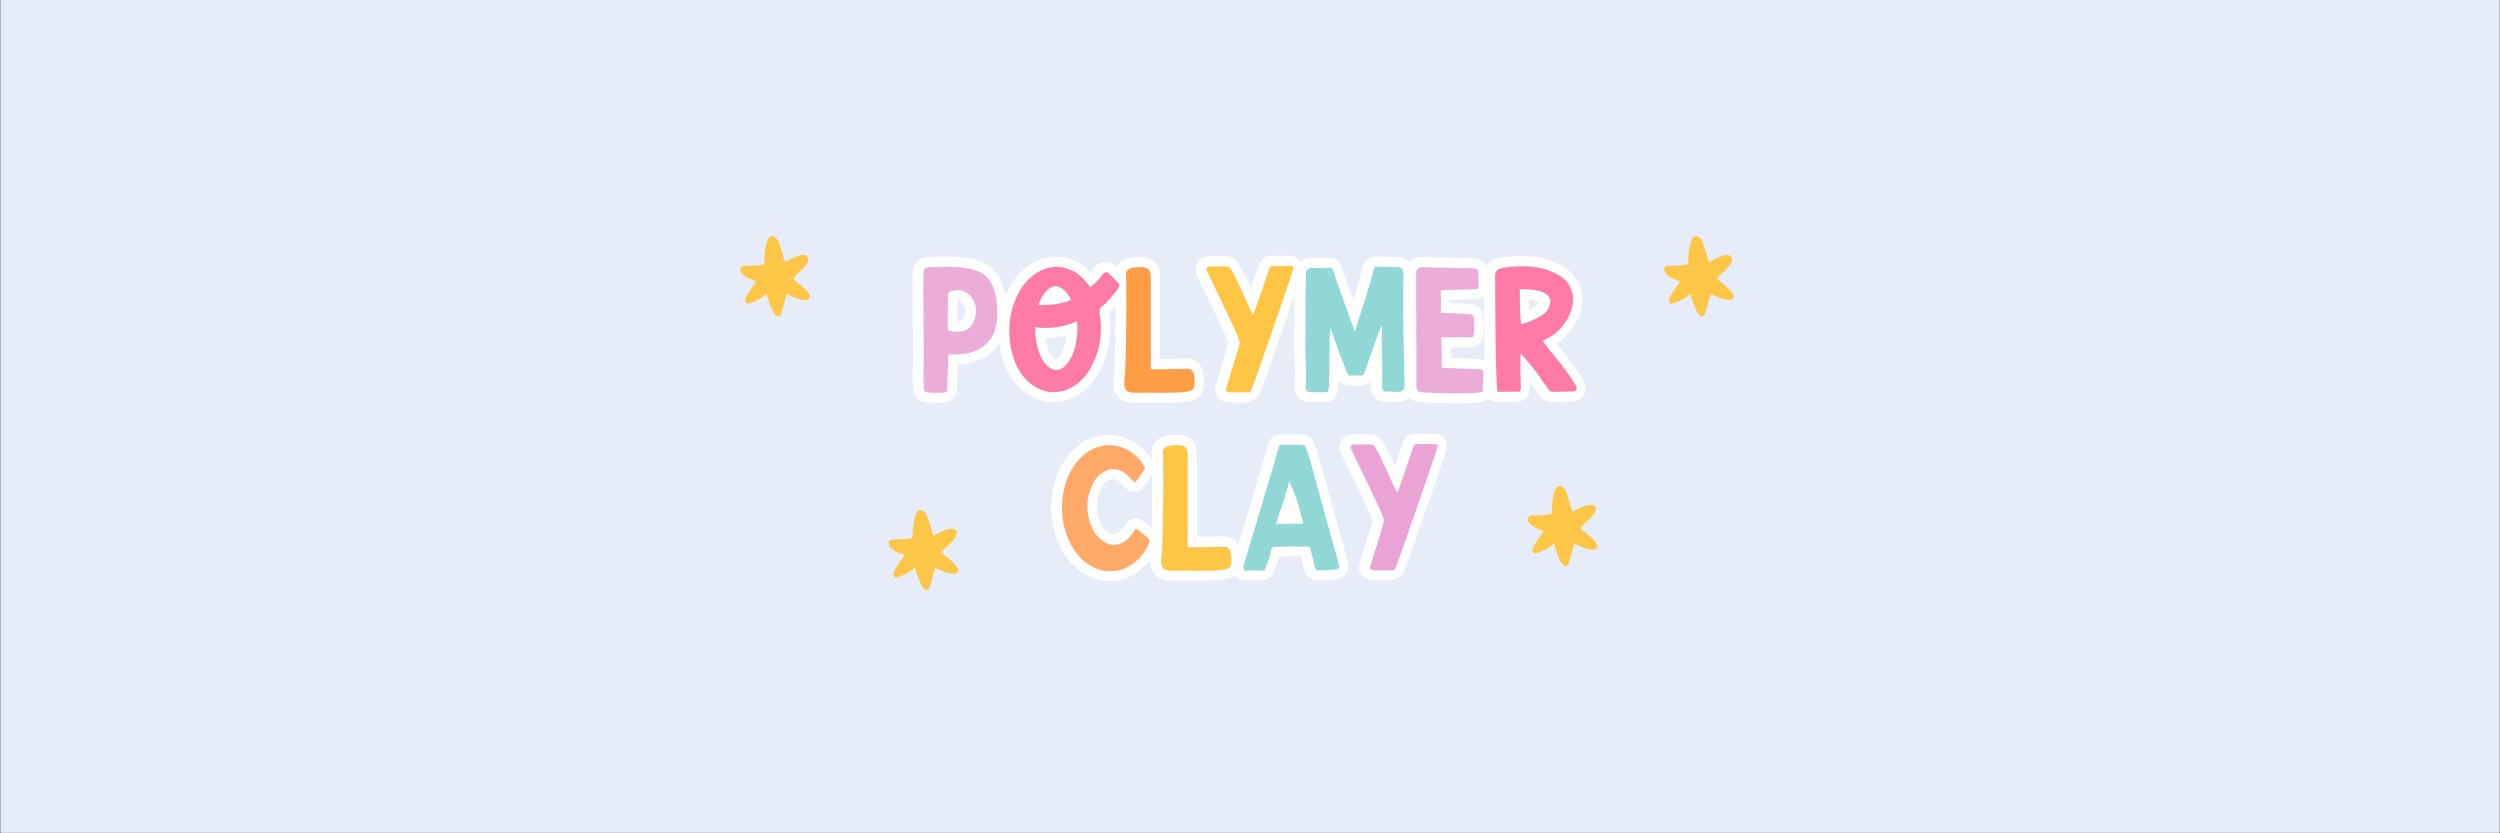 <svg version="1.0" preserveAspectRatio="xMidYMid meet" height="733" viewBox="0 0 1650 549.75" zoomAndPan="magnify" width="2200" xmlns:xlink="http://www.w3.org/1999/xlink" xmlns="http://www.w3.org/2000/svg"><rect x="0" y="0" width="1650" height="549.75" fill="#333333" stroke="none"/><defs><g></g><clipPath id="6047ed6a60"><path clip-rule="nonzero" d="M 0.375 0 L 1649.625 0 L 1649.625 549.5 L 0.375 549.5 Z M 0.375 0"></path></clipPath><clipPath id="1a832e94dd"><path clip-rule="nonzero" d="M 1098.344 155.883 L 1144.074 155.883 L 1144.074 209 L 1098.344 209 Z M 1098.344 155.883"></path></clipPath><clipPath id="80985e2e7d"><path clip-rule="nonzero" d="M 1008.344 320.668 L 1054.07 320.668 L 1054.07 373.895 L 1008.344 373.895 Z M 1008.344 320.668"></path></clipPath><clipPath id="d1f106a83b"><path clip-rule="nonzero" d="M 586.512 336.574 L 632.238 336.574 L 632.238 389.801 L 586.512 389.801 Z M 586.512 336.574"></path></clipPath><clipPath id="6db222f12f"><path clip-rule="nonzero" d="M 488.605 155.883 L 534.336 155.883 L 534.336 209 L 488.605 209 Z M 488.605 155.883"></path></clipPath></defs><g clip-path="url(#6047ed6a60)"><path fill-rule="nonzero" fill-opacity="1" d="M 0.375 0 L 1649.625 0 L 1649.625 549.5 L 0.375 549.5 Z M 0.375 0" fill="#ffffff"></path><path fill-rule="nonzero" fill-opacity="1" d="M 0.375 0 L 1649.625 0 L 1649.625 549.5 L 0.375 549.5 Z M 0.375 0" fill="#e6edf8"></path></g><path stroke-miterlimit="4" stroke-opacity="1" stroke-width="26.401" stroke="#ffffff" d="M 719.596 108.012 L 719.596 107.682 C 719.819 99.977 719.765 90.742 719.434 79.987 C 719.096 69.178 719.158 58.085 719.596 46.723 C 719.596 46.055 719.657 45.333 719.765 44.557 C 719.88 43.727 719.934 42.982 719.934 42.314 C 720.656 40.262 721.678 38.795 723.007 37.904 C 723.452 37.627 725.726 37.382 729.828 37.159 C 733.931 36.936 738.809 36.767 744.463 36.66 C 750.179 36.544 755.748 36.606 761.18 36.829 C 766.619 37.044 770.944 37.52 774.155 38.242 C 778.926 38.903 783.75 40.04 788.628 41.645 C 793.507 43.205 797.97 46.032 802.018 50.134 C 806.121 54.236 809.416 60.252 811.913 68.18 C 814.41 76.108 815.547 86.778 815.324 100.199 C 814.879 112.23 812.382 121.656 807.842 128.478 C 803.294 135.292 797.939 140.316 791.786 143.527 C 785.686 146.684 779.563 148.659 773.41 149.435 C 767.31 150.211 762.209 150.541 758.107 150.433 C 754.004 150.318 751.953 150.372 751.953 150.595 C 751.953 151.985 751.892 153.26 751.784 154.42 C 751.677 155.534 751.615 156.641 751.615 157.747 C 751.615 163.017 751.454 168.256 751.116 173.465 C 750.786 178.681 750.617 183.89 750.617 189.106 C 750.617 190.934 750.617 192.87 750.617 194.921 C 750.617 196.98 750.04 198.332 748.873 199.001 C 748.204 199.669 745.938 200.053 742.051 200.161 C 738.225 200.276 734.376 200.222 730.497 199.999 C 726.671 199.776 724.282 199.554 723.345 199.331 C 721.785 199.108 720.763 197.864 720.264 195.59 C 720.041 194.483 719.88 192.348 719.765 189.183 C 719.657 185.971 719.596 183.782 719.596 182.614 C 719.819 171.529 719.934 160.021 719.934 148.106 C 719.934 136.183 719.819 122.816 719.596 108.012 Z M 751.615 75.332 C 751.615 77.383 751.508 81.209 751.285 86.809 C 751.062 92.356 750.955 97.979 750.955 103.695 C 750.955 109.349 751.062 113.282 751.285 115.502 C 751.285 117.553 751.508 118.829 751.953 119.328 C 752.453 119.774 753.697 120.104 755.695 120.327 C 757.3 120.765 759.021 120.934 760.849 120.826 C 762.678 120.711 764.368 120.657 765.92 120.657 C 770.913 120.657 774.985 119.351 778.15 116.747 C 781.361 114.143 783.666 110.901 785.048 107.021 C 787.322 101.359 788.213 95.82 787.714 90.381 C 787.269 84.896 784.887 79.657 780.562 74.664 C 777.62 71.283 774.047 68.956 769.83 67.68 C 765.674 66.405 761.433 66.459 757.108 67.849 C 754.389 68.733 752.783 69.486 752.284 70.093 C 751.838 70.646 751.615 72.39 751.615 75.332 Z M 751.615 75.332" stroke-linejoin="miter" fill="none" transform="matrix(0.508, 0, 0, 0.508, 243.597, 157.461)" stroke-linecap="butt"></path><path stroke-miterlimit="4" stroke-opacity="1" stroke-width="26.401" stroke="#ffffff" d="M 936.289 63.109 C 939.231 60.836 941.835 58.508 944.109 56.119 C 946.383 53.737 948.542 51.187 950.593 48.467 C 951.038 47.745 951.538 47 952.091 46.224 C 952.644 45.448 953.504 44.81 954.672 44.311 C 956.723 43.205 958.413 43.343 959.742 44.726 C 962.016 46.946 964.344 49.243 966.726 51.632 C 969.115 54.014 971.327 56.48 973.378 59.03 C 974.546 60.359 974.439 61.611 973.048 62.771 C 970.997 66.82 968.999 69.762 967.064 71.591 C 965.174 73.419 963.322 75.578 961.486 78.074 C 960.103 79.903 958.552 81.677 956.831 83.398 C 955.171 85.065 953.312 86.586 951.261 87.969 C 948.764 90.02 947.735 92.632 948.181 95.79 C 950.232 108.266 950.401 120.573 948.68 132.718 C 947.021 144.856 942.888 156.725 936.289 168.31 C 932.409 175.355 927.277 181.616 920.901 187.108 C 918.412 189.16 915.8 190.988 913.088 192.594 C 910.369 194.145 907.434 195.482 904.269 196.588 C 890.41 201.359 877.243 199.999 864.767 192.517 C 860.219 189.797 856.224 186.632 852.79 183.029 C 849.41 179.372 846.468 175.493 843.971 171.391 C 839.869 164.346 836.85 157.194 834.906 149.934 C 832.97 142.667 831.779 135.184 831.334 127.479 C 830.665 118.606 831.057 109.871 832.494 101.282 C 833.992 92.632 836.681 84.09 840.568 75.662 C 842.396 71.337 844.609 67.266 847.221 63.44 C 849.825 59.56 852.929 55.927 856.532 52.546 C 858.583 50.495 860.803 48.552 863.184 46.723 C 865.574 44.895 868.232 43.312 871.166 41.983 C 885.033 35.161 898.669 34.939 912.089 41.315 C 916.415 43.312 920.156 45.755 923.313 48.636 C 926.478 51.463 929.444 54.567 932.217 57.947 C 932.878 58.669 933.492 59.476 934.045 60.359 C 934.598 61.25 935.344 62.165 936.289 63.109 Z M 864.767 115.172 C 864.544 115.387 864.544 117.968 864.767 122.9 C 864.99 127.779 865.819 133.463 867.264 139.955 C 868.762 146.385 871.089 152.208 874.247 157.417 C 875.415 159.468 876.713 161.35 878.157 163.071 C 879.655 164.792 881.43 166.313 883.481 167.649 C 889.358 171.752 895.258 171.636 901.196 167.311 C 903.024 165.706 904.661 164.016 906.097 162.241 C 907.595 160.413 908.901 158.469 910.008 156.418 C 912.504 152.093 914.448 147.606 915.831 142.943 C 917.214 138.288 918.128 133.579 918.573 128.808 C 919.464 122.209 919.572 115.057 918.911 107.351 C 901.665 114.834 883.619 117.438 864.767 115.172 Z M 868.839 86.225 C 874.938 86.225 880.815 86.003 886.469 85.565 C 892.185 85.119 897.754 84.09 903.186 82.484 C 904.353 82.261 905.383 81.931 906.266 81.485 C 907.211 81.04 908.233 80.709 909.347 80.487 C 910.953 79.987 911.283 79.073 910.338 77.744 C 909.009 75.247 907.488 72.92 905.767 70.761 C 904.046 68.595 902.08 66.712 899.859 65.099 C 893.929 60.774 888.136 60.774 882.482 65.099 C 878.818 68.095 875.968 71.337 873.916 74.833 C 871.865 78.328 870.175 82.123 868.839 86.225 Z M 868.839 86.225" stroke-linejoin="miter" fill="none" transform="matrix(0.508, 0, 0, 0.508, 243.597, 157.461)" stroke-linecap="butt"></path><path stroke-miterlimit="4" stroke-opacity="1" stroke-width="26.401" stroke="#ffffff" d="M 1014.647 169.393 C 1014.647 169.616 1016.675 169.724 1020.724 169.724 C 1024.826 169.724 1029.758 169.67 1035.528 169.562 C 1041.343 169.447 1046.698 169.339 1051.576 169.224 C 1056.454 169.117 1059.481 169.063 1060.641 169.063 C 1066.072 168.786 1069.376 171.029 1070.536 175.8 C 1071.65 180.84 1071.872 185.971 1071.204 191.18 C 1070.482 195.282 1067.739 197.671 1062.969 198.332 C 1059.588 199.001 1056.124 199.446 1052.575 199.669 C 1049.079 199.884 1045.645 199.999 1042.265 199.999 C 1033.838 200.222 1025.464 200.276 1017.144 200.161 C 1008.886 200.053 1000.543 199.999 992.115 199.999 C 983.964 199.999 980 196.143 980.216 188.437 C 980.216 186.163 980.331 183.89 980.554 181.616 C 980.776 179.342 980.999 177.075 981.214 174.801 C 981.437 171.636 981.66 166.428 981.883 159.16 C 982.159 151.901 982.351 143.665 982.466 134.462 C 982.574 125.259 982.689 115.833 982.797 106.184 C 982.912 96.543 982.966 87.531 982.966 79.158 C 982.966 70.73 982.912 63.801 982.797 58.362 C 982.689 52.877 982.628 49.689 982.628 48.805 C 981.913 45.141 982.52 42.536 984.464 40.985 C 986.4 39.379 988.843 38.35 991.777 37.904 C 994.274 37.405 996.771 37.105 999.267 36.99 C 1001.818 36.882 1004.338 37.044 1006.834 37.489 C 1010.883 38.434 1013.265 40.708 1013.987 44.311 C 1014.432 46.585 1014.647 48.636 1014.647 50.465 C 1014.647 53.622 1014.647 58.615 1014.647 65.437 C 1014.647 72.251 1014.647 80.103 1014.647 88.968 C 1014.647 97.841 1014.647 106.883 1014.647 116.086 C 1014.647 125.289 1014.647 133.855 1014.647 141.783 C 1014.647 149.711 1014.647 156.172 1014.647 161.158 C 1014.647 166.151 1014.647 168.894 1014.647 169.393 Z M 1014.647 169.393" stroke-linejoin="miter" fill="none" transform="matrix(0.508, 0, 0, 0.508, 243.597, 157.461)" stroke-linecap="butt"></path><path stroke-miterlimit="4" stroke-opacity="1" stroke-width="26.401" stroke="#ffffff" d="M 1086.845 39.571 C 1087.291 37.743 1088.366 36.713 1090.087 36.491 C 1091.808 36.268 1093.221 36.16 1094.327 36.16 C 1097.769 36.16 1100.842 36.16 1103.562 36.16 C 1106.281 36.16 1109.216 36.16 1112.373 36.16 C 1115.369 36.16 1117.535 37.405 1118.865 39.901 C 1120.916 43.343 1123.466 48.244 1126.516 54.621 C 1129.62 60.943 1132.7 67.511 1135.742 74.333 C 1138.792 81.155 1141.404 86.894 1143.563 91.549 C 1145.729 96.205 1147.028 98.647 1147.473 98.87 C 1147.696 98.647 1148.556 96.427 1150.054 92.217 C 1151.545 88 1153.35 82.845 1155.455 76.745 C 1157.621 70.592 1159.726 64.462 1161.777 58.362 C 1163.829 52.208 1165.573 47.031 1167.017 42.813 C 1168.515 38.603 1169.513 36.383 1170.013 36.16 C 1170.236 35.937 1172.087 35.768 1175.582 35.661 C 1179.132 35.553 1182.988 35.553 1187.144 35.661 C 1191.354 35.768 1194.711 35.83 1197.208 35.83 C 1198.145 36.053 1198.898 36.521 1199.451 37.243 C 1200.004 37.904 1200.058 38.68 1199.62 39.571 C 1198.452 43.451 1196.294 49.996 1193.129 59.199 C 1189.971 68.349 1186.338 79.019 1182.235 91.219 C 1178.133 103.357 1173.862 115.664 1169.429 128.14 C 1165.05 140.616 1160.971 152.262 1157.207 163.071 C 1153.435 173.826 1150.3 182.561 1147.803 189.267 C 1145.307 195.981 1143.955 199.331 1143.732 199.331 C 1140.129 199.331 1135.75 199.446 1130.588 199.669 C 1125.487 199.884 1121 199.83 1117.121 199.5 C 1113.295 199.17 1111.597 197.971 1112.043 195.92 C 1112.265 195.259 1112.434 194.645 1112.542 194.092 C 1112.657 193.485 1112.849 192.955 1113.126 192.517 C 1114.232 188.407 1115.815 183.198 1117.866 176.876 C 1119.917 170.499 1121.884 164.1 1123.773 157.67 C 1125.709 151.179 1127.292 145.717 1128.513 141.284 C 1129.789 136.844 1130.311 134.408 1130.088 133.963 C 1129.428 131.466 1127.484 126.703 1124.273 119.658 C 1121.108 112.621 1117.42 104.663 1113.21 95.79 C 1109.047 86.917 1104.921 78.297 1100.819 69.924 C 1096.717 61.496 1093.306 54.459 1090.586 48.805 C 1087.867 43.09 1086.622 40.017 1086.845 39.571 Z M 1086.845 39.571" stroke-linejoin="miter" fill="none" transform="matrix(0.508, 0, 0, 0.508, 243.597, 157.461)" stroke-linecap="butt"></path><path stroke-miterlimit="4" stroke-opacity="1" stroke-width="26.401" stroke="#ffffff" d="M 1279.323 120.657 C 1279.538 120.434 1280.46 117.83 1282.066 112.837 C 1283.671 107.851 1285.615 101.72 1287.889 94.461 C 1290.163 87.139 1292.491 79.741 1294.872 72.251 C 1297.254 64.769 1299.228 58.254 1300.78 52.708 C 1302.385 47.107 1303.3 43.643 1303.522 42.314 C 1303.522 41.868 1303.576 41.369 1303.691 40.816 C 1303.799 40.209 1303.968 39.679 1304.183 39.241 C 1304.629 37.405 1305.766 36.491 1307.594 36.491 C 1312.365 36.713 1317.135 36.767 1321.898 36.66 C 1326.669 36.544 1331.44 36.713 1336.203 37.159 C 1339.145 37.382 1340.973 38.88 1341.695 41.645 C 1342.364 43.704 1342.694 46.193 1342.694 49.135 C 1342.471 54.567 1342.302 59.975 1342.195 65.353 C 1342.08 70.676 1342.026 76.054 1342.026 81.485 C 1342.026 85.088 1342.08 91.219 1342.195 99.869 C 1342.302 108.511 1342.471 118.076 1342.694 128.554 C 1342.917 138.979 1343.14 149.074 1343.355 158.83 C 1343.578 168.587 1343.747 176.768 1343.854 183.367 C 1343.969 189.905 1343.916 193.431 1343.693 193.93 C 1341.918 197.533 1339.199 199.223 1335.542 199.001 C 1333.045 198.778 1330.495 198.67 1327.89 198.67 C 1325.286 198.67 1322.736 198.67 1320.239 198.67 C 1318.411 198.447 1317.135 198.002 1316.413 197.333 C 1315.745 196.619 1315.307 195.229 1315.084 193.177 C 1314.861 192.732 1314.746 192.179 1314.746 191.518 C 1314.969 187.854 1315.084 182.922 1315.084 176.714 C 1315.084 170.446 1315.023 163.685 1314.915 156.418 C 1314.808 149.158 1314.746 142.229 1314.746 135.63 C 1314.746 129.031 1314.746 123.599 1314.746 119.328 C 1314.746 115.003 1314.746 112.729 1314.746 112.506 C 1314.308 112.506 1313.279 114.611 1311.673 118.829 C 1310.121 122.985 1308.209 128.201 1305.935 134.462 C 1303.661 140.669 1301.441 146.907 1299.282 153.176 C 1297.115 159.437 1295.287 164.738 1293.789 169.063 C 1292.352 173.326 1291.63 175.462 1291.63 175.462 C 1291.131 176.853 1289.74 177.652 1287.467 177.874 C 1285.254 177.874 1283.065 177.874 1280.898 177.874 C 1278.739 177.874 1276.519 177.874 1274.245 177.874 C 1272.194 177.874 1270.696 176.96 1269.759 175.132 C 1269.313 174.241 1268.284 171.69 1266.678 167.48 C 1265.127 163.263 1263.267 158.331 1261.109 152.677 C 1258.942 147.023 1256.891 141.476 1254.955 136.045 C 1253.012 130.552 1251.291 125.896 1249.793 122.071 C 1248.356 118.191 1247.527 116.002 1247.304 115.502 C 1247.304 115.779 1247.242 118.022 1247.135 122.24 C 1247.027 126.396 1246.912 131.773 1246.804 138.372 C 1246.689 144.971 1246.582 151.785 1246.466 158.83 C 1246.359 165.875 1246.305 172.305 1246.305 178.128 C 1246.305 183.89 1246.19 187.907 1245.967 190.181 C 1245.967 191.295 1245.967 192.179 1245.967 192.847 C 1245.529 196.058 1244.83 198.002 1243.893 198.67 C 1243.002 199.331 1241.089 199.669 1238.154 199.669 C 1235.381 199.446 1232.577 199.385 1229.75 199.5 C 1226.923 199.607 1224.042 199.554 1221.1 199.331 C 1218.388 199.108 1216.667 197.641 1215.945 194.921 C 1215.507 193.538 1215.392 192.294 1215.615 191.18 C 1216.283 180.924 1216.337 170.584 1215.784 160.159 C 1215.223 149.734 1215.061 139.286 1215.284 128.808 C 1215.507 119.274 1215.561 109.625 1215.446 99.869 C 1215.338 90.105 1215.392 80.348 1215.615 70.592 C 1215.615 66.49 1215.668 62.41 1215.784 58.362 C 1215.891 54.26 1215.945 50.157 1215.945 46.055 C 1216.168 43.12 1216.836 41.092 1217.942 39.986 C 1219.11 38.818 1221.184 38.242 1224.18 38.242 C 1228.006 38.242 1231.863 38.242 1235.742 38.242 C 1239.622 38.242 1243.478 38.127 1247.304 37.904 C 1249.132 37.904 1250.269 38.68 1250.707 40.232 C 1250.93 40.954 1252.067 44.142 1254.118 49.796 C 1256.169 55.458 1258.558 62.218 1261.27 70.093 C 1263.99 77.913 1266.709 85.703 1269.421 93.462 C 1272.194 101.167 1274.522 107.628 1276.412 112.837 C 1278.348 118.053 1279.323 120.657 1279.323 120.657 Z M 1279.323 120.657" stroke-linejoin="miter" fill="none" transform="matrix(0.508, 0, 0, 0.508, 243.597, 157.461)" stroke-linecap="butt"></path><path stroke-miterlimit="4" stroke-opacity="1" stroke-width="26.401" stroke="#ffffff" d="M 1359.38 118.245 C 1359.157 106.437 1359.05 94.737 1359.05 83.152 C 1359.05 71.56 1359.05 59.998 1359.05 48.467 C 1359.05 47.745 1359.05 47.107 1359.05 46.554 C 1359.05 46.001 1359.05 45.394 1359.05 44.726 C 1359.487 39.679 1362.099 37.159 1366.862 37.159 C 1373.016 37.382 1379.039 37.574 1384.916 37.743 C 1390.846 37.85 1396.862 37.904 1402.961 37.904 C 1407.786 38.127 1412.687 38.296 1417.68 38.403 C 1422.666 38.519 1427.552 38.572 1432.315 38.572 C 1434.366 38.572 1435.949 38.795 1437.055 39.241 C 1438.891 40.124 1439.805 41.592 1439.805 43.643 L 1440.136 64.1 C 1440.136 64.992 1438.084 65.575 1433.982 65.852 C 1429.934 66.075 1424.94 66.236 1419.009 66.351 C 1413.133 66.459 1407.563 66.574 1402.293 66.682 C 1397.084 66.789 1393.343 67.073 1391.069 67.511 C 1391.069 72.95 1391.123 77.829 1391.23 82.154 C 1391.346 86.479 1391.399 91.242 1391.399 96.458 C 1391.399 96.458 1393.312 96.512 1397.138 96.619 C 1401.018 96.735 1405.512 96.896 1410.613 97.119 C 1415.768 97.341 1420.423 97.595 1424.579 97.872 C 1428.797 98.094 1431.263 98.425 1431.985 98.87 C 1432.868 99.093 1433.537 100.668 1433.982 103.61 C 1434.428 106.545 1434.643 109.902 1434.643 113.674 C 1434.643 117.438 1434.481 120.742 1434.143 123.569 C 1433.813 126.396 1433.206 127.809 1432.315 127.809 C 1431.593 128.032 1429.188 128.14 1425.078 128.14 C 1421.038 128.14 1416.405 128.14 1411.197 128.14 C 1405.98 128.14 1401.432 128.14 1397.553 128.14 C 1393.673 128.14 1391.73 128.14 1391.73 128.14 C 1391.953 134.293 1392.122 140.393 1392.229 146.439 C 1392.398 152.423 1392.483 158.469 1392.483 164.569 C 1392.483 166.174 1392.644 167.15 1392.982 167.48 C 1393.312 167.811 1394.257 167.98 1395.809 167.98 C 1409.222 168.425 1422.528 168.894 1435.726 169.393 C 1436.617 169.393 1438.253 169.447 1440.635 169.562 C 1443.016 169.67 1444.43 169.946 1444.876 170.392 C 1445.82 171.275 1446.289 172.75 1446.289 174.801 C 1446.066 178.681 1445.874 182.561 1445.705 186.44 C 1445.598 190.266 1445.544 194.122 1445.544 198.002 C 1445.321 198.893 1443.208 199.554 1439.221 199.999 C 1435.28 200.445 1430.126 200.721 1423.749 200.829 C 1417.427 200.998 1410.697 200.998 1403.545 200.829 C 1396.393 200.721 1389.679 200.552 1383.418 200.33 C 1377.149 200.107 1372.217 199.884 1368.614 199.669 C 1367.669 199.669 1366.809 199.607 1366.033 199.5 C 1365.257 199.385 1364.512 199.223 1363.79 199.001 C 1360.847 198.109 1359.38 195.728 1359.38 191.848 C 1359.38 184.804 1359.38 177.713 1359.38 170.561 C 1359.38 163.401 1359.38 156.195 1359.38 148.935 C 1359.38 143.942 1359.38 138.841 1359.38 133.632 C 1359.38 128.362 1359.272 123.238 1359.05 118.245 C 1359.05 118.245 1359.103 118.245 1359.211 118.245 C 1359.326 118.245 1359.38 118.245 1359.38 118.245 Z M 1359.38 118.245" stroke-linejoin="miter" fill="none" transform="matrix(0.508, 0, 0, 0.508, 243.597, 157.461)" stroke-linecap="butt"></path><path stroke-miterlimit="4" stroke-opacity="1" stroke-width="26.401" stroke="#ffffff" d="M 1523.634 132.88 C 1528.404 139.924 1533.175 146.193 1537.938 151.678 C 1547.917 163.263 1556.99 175.631 1565.133 188.768 C 1565.579 189.436 1565.971 190.128 1566.301 190.85 C 1566.693 191.518 1566.992 192.179 1567.215 192.847 C 1568.106 196.504 1566.631 198.332 1562.805 198.332 C 1558.48 198.555 1554.155 198.67 1549.83 198.67 C 1545.513 198.67 1541.295 198.778 1537.193 199.001 C 1534.473 199.223 1532.338 198.086 1530.786 195.59 C 1528.735 192.655 1526.63 189.659 1524.471 186.609 C 1522.305 183.505 1520.085 180.371 1517.818 177.214 C 1514.43 172.22 1510.689 167.396 1506.587 162.74 C 1502.485 158.085 1498.628 153.483 1495.025 148.935 C 1494.749 148.935 1494.557 151.263 1494.441 155.919 C 1494.334 160.574 1494.334 165.982 1494.441 172.136 C 1494.557 178.235 1494.664 183.667 1494.779 188.437 C 1494.941 193.208 1494.887 195.705 1494.61 195.92 C 1494.388 197.756 1493.504 198.67 1491.952 198.67 C 1487.404 198.67 1482.91 198.724 1478.478 198.831 C 1474.045 198.947 1469.551 199.001 1465.003 199.001 C 1464.557 199.001 1464.173 196.281 1463.843 190.85 C 1463.505 185.357 1463.205 178.205 1462.929 169.393 C 1462.706 160.52 1462.483 150.764 1462.26 140.116 C 1462.038 129.415 1461.93 118.69 1461.93 107.935 C 1461.93 97.119 1461.869 87.224 1461.761 78.243 C 1461.653 69.263 1461.592 61.996 1461.592 56.449 C 1461.592 50.856 1461.592 47.945 1461.592 47.722 C 1461.815 42.728 1464.419 39.679 1469.413 38.572 C 1480.114 36.298 1491.752 35.492 1504.344 36.16 C 1516.927 36.829 1528.235 39.54 1538.276 44.311 C 1547.364 48.413 1553.771 53.653 1557.482 60.029 C 1561.254 66.405 1563.028 73.058 1562.805 79.987 C 1562.583 86.863 1560.816 93.654 1557.482 100.368 C 1554.217 107.075 1549.999 113.036 1544.844 118.245 C 1539.743 123.453 1534.366 127.341 1528.712 129.891 C 1528.043 130.329 1527.237 130.775 1526.3 131.22 C 1525.408 131.666 1524.525 132.219 1523.634 132.88 Z M 1493.612 66.513 C 1493.612 69.455 1493.612 73.25 1493.612 77.913 C 1493.612 82.569 1493.727 87.332 1493.95 92.217 C 1494.165 97.096 1494.388 101.252 1494.61 104.686 C 1494.887 108.074 1495.14 109.986 1495.363 110.424 C 1496.469 110.647 1497.522 110.647 1498.521 110.424 C 1499.573 110.209 1500.541 109.871 1501.432 109.433 C 1505.534 108.043 1509.445 106.46 1513.155 104.686 C 1516.927 102.857 1520.645 100.699 1524.302 98.202 C 1526.799 96.374 1528.712 94.269 1530.041 91.879 C 1531.424 89.498 1532.338 86.947 1532.783 84.228 C 1534.174 78.297 1531.677 73.749 1525.301 70.592 C 1522.581 68.986 1518.671 67.788 1513.57 67.012 C 1508.469 66.182 1503.867 65.714 1499.765 65.599 C 1495.663 65.491 1493.612 65.798 1493.612 66.513 Z M 1493.612 66.513" stroke-linejoin="miter" fill="none" transform="matrix(0.508, 0, 0, 0.508, 243.597, 157.461)" stroke-linecap="butt"></path><path stroke-miterlimit="4" stroke-opacity="1" stroke-width="26.401" stroke="#ffffff" d="M 899.314 348.251 C 899.537 339.155 900.781 330.198 903.055 321.386 C 905.329 312.513 909.07 304.086 914.287 296.104 C 917.721 290.888 921.715 286.202 926.256 282.045 C 930.803 277.836 936.02 274.448 941.897 271.897 C 954.588 266.689 967.317 266.827 980.07 272.32 C 991.877 277.306 1000.612 285.234 1006.266 296.104 C 1007.211 297.71 1007.211 299.069 1006.266 300.176 C 1004.438 302.672 1002.717 305.054 1001.111 307.328 C 999.559 309.602 997.862 311.983 996.033 314.48 C 995.15 315.87 994.013 316.116 992.622 315.233 C 991.071 314.288 989.496 312.905 987.882 311.069 C 985.393 308.134 982.781 305.638 980.07 303.586 C 970.528 297.487 960.995 297.74 951.461 304.332 C 945.745 308.157 941.42 313.374 938.486 319.973 C 929.889 339.263 930.22 358.445 939.484 377.52 C 942.473 383.451 946.583 388.337 951.791 392.163 C 961.993 399.422 972.08 399.422 982.067 392.163 C 985.501 389.666 988.466 386.501 990.963 382.675 C 991.409 381.961 991.739 381.377 991.962 380.931 C 992.184 380.486 992.546 379.932 993.045 379.272 C 994.151 377.659 995.035 376.86 995.703 376.86 C 996.425 376.86 997.447 377.436 998.784 378.603 C 1001.05 380.378 1003.216 382.122 1005.267 383.843 C 1007.318 385.564 1009.37 387.446 1011.421 389.497 C 1012.75 390.603 1013.195 391.963 1012.75 393.576 C 1010.476 400.39 1006.788 406.767 1001.687 412.705 C 996.586 418.582 990.571 423.291 983.642 426.84 C 976.712 430.336 969.391 431.941 961.686 431.665 C 955.31 431.665 949.379 430.551 943.894 428.338 C 938.455 426.064 933.354 422.984 928.591 419.104 C 922.714 414.334 917.89 408.848 914.118 402.641 C 910.399 396.372 907.296 389.827 904.799 383.013 C 902.971 377.297 901.588 371.62 900.643 365.959 C 899.76 360.304 899.314 354.404 899.314 348.251 Z M 899.314 348.251" stroke-linejoin="miter" fill="none" transform="matrix(0.508, 0, 0, 0.508, 243.597, 157.461)" stroke-linecap="butt"></path><path stroke-miterlimit="4" stroke-opacity="1" stroke-width="26.401" stroke="#ffffff" d="M 1062.508 400.39 C 1062.508 400.613 1064.536 400.728 1068.584 400.728 C 1072.687 400.728 1077.619 400.667 1083.388 400.559 C 1089.203 400.452 1094.558 400.337 1099.436 400.229 C 1104.314 400.114 1107.333 400.06 1108.501 400.06 C 1113.933 399.783 1117.236 402.027 1118.396 406.797 C 1119.51 411.844 1119.725 416.969 1119.064 422.185 C 1118.342 426.287 1115.6 428.669 1110.829 429.337 C 1107.449 429.998 1103.984 430.443 1100.435 430.666 C 1096.939 430.889 1093.505 430.996 1090.118 430.996 C 1081.69 431.219 1073.324 431.273 1065.004 431.165 C 1056.746 431.05 1048.395 430.996 1039.968 430.996 C 1031.825 430.996 1027.853 427.147 1028.076 419.435 C 1028.076 417.168 1028.191 414.894 1028.414 412.62 C 1028.637 410.346 1028.852 408.073 1029.075 405.799 C 1029.297 402.641 1029.52 397.425 1029.743 390.165 C 1030.019 382.898 1030.212 374.67 1030.327 365.459 C 1030.434 356.256 1030.55 346.83 1030.657 337.189 C 1030.765 327.54 1030.826 318.528 1030.826 310.155 C 1030.826 301.727 1030.765 294.798 1030.657 289.367 C 1030.55 283.874 1030.488 280.686 1030.488 279.802 C 1029.766 276.145 1030.381 273.534 1032.316 271.982 C 1034.26 270.376 1036.703 269.347 1039.638 268.909 C 1042.134 268.409 1044.631 268.102 1047.12 267.995 C 1049.671 267.879 1052.198 268.048 1054.695 268.494 C 1058.736 269.431 1061.125 271.705 1061.847 275.308 C 1062.285 277.582 1062.508 279.633 1062.508 281.462 C 1062.508 284.627 1062.508 289.612 1062.508 296.434 C 1062.508 303.256 1062.508 311.1 1062.508 319.973 C 1062.508 328.846 1062.508 337.88 1062.508 347.083 C 1062.508 356.287 1062.508 364.852 1062.508 372.78 C 1062.508 380.708 1062.508 387.169 1062.508 392.163 C 1062.508 397.148 1062.508 399.891 1062.508 400.39 Z M 1062.508 400.39" stroke-linejoin="miter" fill="none" transform="matrix(0.508, 0, 0, 0.508, 243.597, 157.461)" stroke-linecap="butt"></path><path stroke-miterlimit="4" stroke-opacity="1" stroke-width="26.401" stroke="#ffffff" d="M 1238.577 430.666 C 1237.248 430.666 1236.111 430.612 1235.166 430.497 C 1234.282 430.389 1233.391 430.443 1232.508 430.666 C 1230.011 430.889 1228.405 429.752 1227.683 427.255 C 1227.461 426.149 1227.238 425.035 1227.015 423.929 C 1226.8 422.761 1226.577 421.601 1226.354 420.433 C 1225.463 417.276 1224.61 414.057 1223.773 410.792 C 1222.997 407.466 1222.137 404.108 1221.2 400.728 C 1221.2 400.283 1219.033 400.006 1214.708 399.891 C 1210.444 399.73 1205.397 399.645 1199.574 399.645 C 1193.805 399.645 1188.542 399.73 1183.772 399.891 C 1179.001 400.006 1176.036 400.06 1174.876 400.06 C 1172.602 400.283 1171.35 401.527 1171.134 403.801 C 1170.466 407.181 1169.606 410.592 1168.553 414.034 C 1167.555 417.414 1166.387 420.687 1165.058 423.844 C 1164.121 426.341 1163.368 428.169 1162.815 429.337 C 1162.261 430.443 1160.733 430.996 1158.244 430.996 C 1155.524 430.996 1152.666 430.943 1149.67 430.835 C 1146.736 430.72 1143.909 430.774 1141.189 430.996 C 1139.361 431.219 1137.863 431.165 1136.703 430.835 C 1135.589 430.497 1134.928 429.421 1134.705 427.585 C 1134.705 426.479 1134.982 424.843 1135.535 422.684 C 1136.142 420.518 1136.672 418.881 1137.118 417.775 C 1142.103 400.92 1147.151 384.035 1152.252 367.126 C 1157.353 350.218 1162.4 333.248 1167.386 316.231 C 1169.659 308.964 1171.88 301.643 1174.038 294.276 C 1176.205 286.901 1178.31 279.579 1180.361 272.32 C 1181.252 269.769 1181.913 268.271 1182.358 267.826 C 1182.858 267.38 1184.356 267.273 1186.852 267.495 C 1191.392 267.495 1195.856 267.495 1200.242 267.495 C 1204.675 267.495 1209.169 267.718 1213.709 268.156 C 1214.432 268.156 1215.292 269.546 1216.291 272.32 C 1217.343 275.032 1218.373 278.112 1219.364 281.546 C 1220.362 284.926 1221.223 287.623 1221.945 289.612 C 1227.822 311.238 1233.752 332.833 1239.744 354.404 C 1245.783 375.968 1251.775 397.54 1257.706 419.104 C 1257.928 420.21 1258.205 421.347 1258.535 422.515 C 1258.873 423.621 1259.035 424.758 1259.035 425.926 C 1258.597 428.2 1257.344 429.444 1255.293 429.667 C 1252.359 429.667 1249.447 429.775 1246.566 429.998 C 1243.732 430.22 1241.074 430.443 1238.577 430.666 Z M 1176.95 371.036 C 1183.103 370.145 1189.065 369.815 1194.834 370.038 C 1200.657 370.261 1206.619 370.261 1212.711 370.038 C 1210.444 360.504 1207.894 351.186 1205.059 342.09 C 1202.232 333.002 1198.66 324.159 1194.335 315.563 C 1191.838 324.874 1189.042 334.139 1185.938 343.342 C 1182.888 352.492 1179.892 361.718 1176.95 371.036 Z M 1176.95 371.036" stroke-linejoin="miter" fill="none" transform="matrix(0.508, 0, 0, 0.508, 243.597, 157.461)" stroke-linecap="butt"></path><path stroke-miterlimit="4" stroke-opacity="1" stroke-width="26.401" stroke="#ffffff" d="M 1274.03 270.568 C 1274.476 268.74 1275.559 267.718 1277.272 267.495 C 1278.993 267.273 1280.407 267.157 1281.52 267.157 C 1284.954 267.157 1288.035 267.157 1290.747 267.157 C 1293.466 267.157 1296.401 267.157 1299.566 267.157 C 1302.554 267.157 1304.721 268.409 1306.05 270.906 C 1308.101 274.34 1310.652 279.249 1313.701 285.625 C 1316.805 291.94 1319.886 298.516 1322.935 305.33 C 1325.985 312.152 1328.59 317.891 1330.748 322.546 C 1332.915 327.209 1334.213 329.645 1334.658 329.867 C 1334.881 329.645 1335.742 327.424 1337.24 323.215 C 1338.738 318.997 1340.535 313.842 1342.648 307.743 C 1344.807 301.589 1346.912 295.466 1348.963 289.367 C 1351.014 283.213 1352.766 278.028 1354.202 273.81 C 1355.7 269.6 1356.699 267.38 1357.198 267.157 C 1357.421 266.935 1359.28 266.773 1362.768 266.658 C 1366.317 266.55 1370.173 266.55 1374.33 266.658 C 1378.547 266.773 1381.897 266.827 1384.393 266.827 C 1385.338 267.05 1386.083 267.518 1386.636 268.24 C 1387.197 268.909 1387.251 269.685 1386.805 270.568 C 1385.638 274.448 1383.479 280.993 1380.322 290.196 C 1377.157 299.346 1373.523 310.016 1369.421 322.216 C 1365.318 334.361 1361.055 346.668 1356.614 359.144 C 1352.235 371.62 1348.164 383.259 1344.392 394.075 C 1340.62 404.831 1337.486 413.558 1334.997 420.272 C 1332.5 426.978 1331.14 430.336 1330.917 430.336 C 1327.314 430.336 1322.935 430.443 1317.781 430.666 C 1312.68 430.889 1308.186 430.835 1304.306 430.497 C 1300.48 430.167 1298.79 428.976 1299.228 426.925 C 1299.451 426.256 1299.62 425.649 1299.727 425.096 C 1299.843 424.482 1300.035 423.959 1300.311 423.514 C 1301.425 419.411 1303 414.195 1305.051 407.88 C 1307.102 401.504 1309.069 395.097 1310.959 388.667 C 1312.895 382.176 1314.477 376.721 1315.699 372.281 C 1316.974 367.848 1317.504 365.405 1317.281 364.967 C 1316.613 362.471 1314.669 357.7 1311.458 350.655 C 1308.293 343.619 1304.606 335.66 1300.396 326.787 C 1296.24 317.921 1292.107 309.294 1288.004 300.928 C 1283.902 292.501 1280.491 285.456 1277.772 279.802 C 1275.06 274.094 1273.808 271.014 1274.03 270.568 Z M 1274.03 270.568" stroke-linejoin="miter" fill="none" transform="matrix(0.508, 0, 0, 0.508, 243.597, 157.461)" stroke-linecap="butt"></path><g fill-opacity="1" fill="#90d7d6"><g transform="translate(569.143, 258.648)"><g></g></g></g><g fill-opacity="1" fill="#ecacd8"><g transform="translate(605.523, 258.648)"><g><path d="M 3.984 -46.25 L 3.984 -46.422 C 4.098 -50.348 4.066 -55.051 3.891 -60.531 C 3.723 -66.02 3.754 -71.648 3.984 -77.422 C 3.984 -77.773 4.008 -78.148 4.062 -78.547 C 4.125 -78.953 4.156 -79.332 4.156 -79.688 C 4.5 -80.719 5.02 -81.469 5.719 -81.938 C 5.945 -82.051 7.098 -82.164 9.172 -82.281 C 11.254 -82.395 13.738 -82.477 16.625 -82.531 C 19.508 -82.594 22.336 -82.566 25.109 -82.453 C 27.891 -82.336 30.086 -82.109 31.703 -81.766 C 34.129 -81.41 36.582 -80.828 39.062 -80.016 C 41.539 -79.211 43.816 -77.77 45.891 -75.688 C 47.973 -73.613 49.648 -70.555 50.922 -66.516 C 52.191 -62.473 52.77 -57.047 52.656 -50.234 C 52.426 -44.109 51.156 -39.312 48.844 -35.844 C 46.539 -32.383 43.828 -29.848 40.703 -28.234 C 37.586 -26.617 34.469 -25.609 31.344 -25.203 C 28.227 -24.797 25.629 -24.617 23.547 -24.672 C 21.473 -24.734 20.438 -24.707 20.438 -24.594 C 20.438 -23.906 20.406 -23.27 20.344 -22.688 C 20.289 -22.113 20.266 -21.535 20.266 -20.953 C 20.266 -18.297 20.176 -15.641 20 -12.984 C 19.832 -10.328 19.75 -7.672 19.75 -5.016 C 19.75 -4.098 19.75 -3.117 19.75 -2.078 C 19.75 -1.035 19.457 -0.344 18.875 0 C 18.531 0.344 17.375 0.539 15.406 0.594 C 13.445 0.656 11.484 0.629 9.516 0.516 C 7.555 0.398 6.348 0.285 5.891 0.172 C 5.078 0.055 4.555 -0.578 4.328 -1.734 C 4.211 -2.305 4.125 -3.398 4.062 -5.016 C 4.008 -6.641 3.984 -7.738 3.984 -8.312 C 4.098 -13.969 4.156 -19.828 4.156 -25.891 C 4.156 -31.953 4.098 -38.738 3.984 -46.25 Z M 20.266 -62.875 C 20.266 -61.832 20.207 -59.895 20.094 -57.062 C 19.977 -54.238 19.922 -51.383 19.922 -48.5 C 19.922 -45.613 19.977 -43.594 20.094 -42.438 C 20.094 -41.395 20.207 -40.758 20.438 -40.531 C 20.664 -40.301 21.301 -40.129 22.344 -40.016 C 23.156 -39.785 24.02 -39.695 24.938 -39.75 C 25.863 -39.812 26.734 -39.844 27.547 -39.844 C 30.086 -39.844 32.164 -40.504 33.781 -41.828 C 35.395 -43.16 36.547 -44.805 37.234 -46.766 C 38.391 -49.648 38.852 -52.477 38.625 -55.25 C 38.395 -58.02 37.18 -60.676 34.984 -63.219 C 33.484 -64.957 31.664 -66.145 29.531 -66.781 C 27.395 -67.414 25.227 -67.383 23.031 -66.688 C 21.645 -66.227 20.836 -65.852 20.609 -65.562 C 20.379 -65.27 20.266 -64.375 20.266 -62.875 Z M 20.266 -62.875"></path></g></g></g><g fill-opacity="1" fill="#fe7aa9"><g transform="translate(662.337, 258.648)"><g><path d="M 57.328 -69.109 C 58.836 -70.266 60.164 -71.445 61.312 -72.656 C 62.469 -73.875 63.566 -75.176 64.609 -76.562 C 64.836 -76.906 65.098 -77.281 65.391 -77.688 C 65.68 -78.094 66.113 -78.41 66.688 -78.641 C 67.727 -79.211 68.594 -79.156 69.281 -78.469 C 70.438 -77.312 71.617 -76.125 72.828 -74.906 C 74.047 -73.695 75.176 -72.457 76.219 -71.188 C 76.789 -70.5 76.734 -69.863 76.047 -69.281 C 75.004 -67.207 73.992 -65.707 73.016 -64.781 C 72.035 -63.852 71.082 -62.758 70.156 -61.5 C 69.457 -60.57 68.676 -59.676 67.812 -58.812 C 66.945 -57.945 65.992 -57.164 64.953 -56.469 C 63.68 -55.426 63.16 -54.098 63.391 -52.484 C 64.43 -46.129 64.52 -39.863 63.656 -33.688 C 62.789 -27.508 60.68 -21.477 57.328 -15.594 C 55.367 -12.008 52.773 -8.832 49.547 -6.062 C 48.273 -5.02 46.945 -4.094 45.562 -3.281 C 44.176 -2.477 42.672 -1.789 41.047 -1.219 C 34.004 1.207 27.305 0.516 20.953 -3.297 C 18.648 -4.68 16.629 -6.297 14.891 -8.141 C 13.16 -9.984 11.66 -11.945 10.391 -14.031 C 8.316 -17.613 6.785 -21.25 5.797 -24.938 C 4.816 -28.633 4.211 -32.445 3.984 -36.375 C 3.641 -40.875 3.844 -45.316 4.594 -49.703 C 5.344 -54.098 6.695 -58.43 8.656 -62.703 C 9.582 -64.898 10.707 -66.977 12.031 -68.938 C 13.363 -70.906 14.953 -72.754 16.797 -74.484 C 17.836 -75.523 18.961 -76.504 20.172 -77.422 C 21.391 -78.348 22.75 -79.16 24.25 -79.859 C 31.289 -83.316 38.219 -83.43 45.031 -80.203 C 47.227 -79.16 49.133 -77.914 50.75 -76.469 C 52.363 -75.031 53.863 -73.445 55.25 -71.719 C 55.602 -71.363 55.922 -70.957 56.203 -70.5 C 56.492 -70.039 56.867 -69.578 57.328 -69.109 Z M 20.953 -42.609 C 20.836 -42.492 20.836 -41.191 20.953 -38.703 C 21.066 -36.223 21.5 -33.336 22.25 -30.047 C 23.008 -26.754 24.195 -23.781 25.812 -21.125 C 26.383 -20.094 27.047 -19.141 27.797 -18.266 C 28.547 -17.398 29.441 -16.625 30.484 -15.938 C 33.484 -13.852 36.488 -13.91 39.5 -16.109 C 40.414 -16.922 41.25 -17.785 42 -18.703 C 42.75 -19.629 43.414 -20.613 44 -21.656 C 45.27 -23.844 46.25 -26.117 46.938 -28.484 C 47.633 -30.859 48.098 -33.258 48.328 -35.688 C 48.785 -39.031 48.844 -42.664 48.5 -46.594 C 39.727 -42.781 30.547 -41.453 20.953 -42.609 Z M 23.031 -57.328 C 26.156 -57.328 29.16 -57.441 32.047 -57.672 C 34.93 -57.91 37.758 -58.43 40.531 -59.234 C 41.113 -59.348 41.633 -59.52 42.094 -59.75 C 42.551 -59.988 43.07 -60.164 43.656 -60.281 C 44.457 -60.508 44.629 -60.973 44.172 -61.672 C 43.473 -62.941 42.691 -64.125 41.828 -65.219 C 40.961 -66.312 39.953 -67.266 38.797 -68.078 C 35.797 -70.266 32.852 -70.266 29.969 -68.078 C 28.125 -66.578 26.68 -64.93 25.641 -63.141 C 24.598 -61.348 23.727 -59.41 23.031 -57.328 Z M 23.031 -57.328"></path></g></g></g><g fill-opacity="1" fill="#ff9c46"><g transform="translate(738.212, 258.648)"><g><path d="M 21.312 -15.062 C 21.312 -14.945 22.348 -14.891 24.422 -14.891 C 26.504 -14.891 29.016 -14.914 31.953 -14.969 C 34.898 -15.031 37.613 -15.094 40.094 -15.156 C 42.582 -15.219 44.113 -15.25 44.688 -15.25 C 47.457 -15.363 49.133 -14.207 49.719 -11.781 C 50.289 -9.238 50.406 -6.641 50.062 -3.984 C 49.719 -1.898 48.332 -0.688 45.906 -0.344 C 44.164 0 42.398 0.227 40.609 0.344 C 38.828 0.457 37.07 0.516 35.344 0.516 C 31.062 0.629 26.812 0.656 22.594 0.594 C 18.383 0.539 14.145 0.516 9.875 0.516 C 5.719 0.516 3.695 -1.445 3.812 -5.375 C 3.812 -6.531 3.867 -7.68 3.984 -8.828 C 4.098 -9.984 4.211 -11.141 4.328 -12.297 C 4.441 -13.91 4.555 -16.566 4.672 -20.266 C 4.785 -23.961 4.867 -28.148 4.922 -32.828 C 4.984 -37.504 5.047 -42.297 5.109 -47.203 C 5.172 -52.109 5.203 -56.695 5.203 -60.969 C 5.203 -65.238 5.172 -68.758 5.109 -71.531 C 5.047 -74.312 5.016 -75.93 5.016 -76.391 C 4.672 -78.234 4.988 -79.562 5.969 -80.375 C 6.957 -81.188 8.203 -81.707 9.703 -81.938 C 10.973 -82.164 12.242 -82.305 13.516 -82.359 C 14.785 -82.422 16.055 -82.336 17.328 -82.109 C 19.398 -81.641 20.609 -80.484 20.953 -78.641 C 21.191 -77.484 21.312 -76.441 21.312 -75.516 C 21.312 -73.898 21.312 -71.359 21.312 -67.891 C 21.312 -64.43 21.312 -60.445 21.312 -55.938 C 21.312 -51.438 21.312 -46.848 21.312 -42.172 C 21.312 -37.492 21.312 -33.133 21.312 -29.094 C 21.312 -25.051 21.312 -21.758 21.312 -19.219 C 21.312 -16.688 21.312 -15.301 21.312 -15.062 Z M 21.312 -15.062"></path></g></g></g><g fill-opacity="1" fill="#ffc646"><g transform="translate(792.428, 258.648)"><g><path d="M 3.812 -81.062 C 4.039 -81.988 4.586 -82.508 5.453 -82.625 C 6.316 -82.738 7.039 -82.797 7.625 -82.797 C 9.352 -82.797 10.91 -82.797 12.297 -82.797 C 13.68 -82.797 15.18 -82.797 16.797 -82.797 C 18.297 -82.797 19.395 -82.16 20.094 -80.891 C 21.133 -79.16 22.43 -76.676 23.984 -73.438 C 25.547 -70.207 27.102 -66.859 28.656 -63.391 C 30.219 -59.93 31.547 -57.016 32.641 -54.641 C 33.742 -52.273 34.41 -51.035 34.641 -50.922 C 34.754 -51.035 35.188 -52.16 35.938 -54.297 C 36.688 -56.441 37.609 -59.07 38.703 -62.188 C 39.805 -65.301 40.879 -68.414 41.922 -71.531 C 42.961 -74.656 43.859 -77.285 44.609 -79.422 C 45.359 -81.555 45.848 -82.68 46.078 -82.797 C 46.191 -82.91 47.145 -82.992 48.938 -83.047 C 50.727 -83.109 52.691 -83.109 54.828 -83.047 C 56.961 -82.992 58.664 -82.969 59.938 -82.969 C 60.395 -82.852 60.77 -82.625 61.062 -82.281 C 61.352 -81.938 61.379 -81.531 61.141 -81.062 C 60.566 -79.102 59.473 -75.785 57.859 -71.109 C 56.242 -66.43 54.395 -61.004 52.312 -54.828 C 50.227 -48.648 48.062 -42.383 45.812 -36.031 C 43.562 -29.676 41.484 -23.754 39.578 -18.266 C 37.672 -12.785 36.082 -8.344 34.812 -4.938 C 33.539 -1.531 32.848 0.172 32.734 0.172 C 30.891 0.172 28.664 0.227 26.062 0.344 C 23.469 0.457 21.188 0.426 19.219 0.25 C 17.258 0.082 16.395 -0.52 16.625 -1.562 C 16.738 -1.906 16.82 -2.219 16.875 -2.5 C 16.938 -2.789 17.031 -3.055 17.156 -3.297 C 17.727 -5.367 18.531 -8.02 19.562 -11.25 C 20.602 -14.488 21.613 -17.754 22.594 -21.047 C 23.582 -24.336 24.395 -27.109 25.031 -29.359 C 25.664 -31.609 25.926 -32.848 25.812 -33.078 C 25.469 -34.348 24.484 -36.773 22.859 -40.359 C 21.242 -43.941 19.367 -47.984 17.234 -52.484 C 15.098 -56.984 12.988 -61.367 10.906 -65.641 C 8.832 -69.922 7.102 -73.504 5.719 -76.391 C 4.332 -79.273 3.695 -80.832 3.812 -81.062 Z M 3.812 -81.062"></path></g></g></g><g fill-opacity="1" fill="#90d7d6"><g transform="translate(857.736, 258.648)"><g><path d="M 36.375 -39.844 C 36.488 -39.957 36.945 -41.285 37.75 -43.828 C 38.562 -46.367 39.547 -49.484 40.703 -53.172 C 41.859 -56.867 43.039 -60.625 44.25 -64.438 C 45.469 -68.25 46.477 -71.566 47.281 -74.391 C 48.094 -77.223 48.555 -78.988 48.672 -79.688 C 48.672 -79.914 48.695 -80.172 48.75 -80.453 C 48.812 -80.742 48.898 -81.004 49.016 -81.234 C 49.254 -82.16 49.832 -82.625 50.75 -82.625 C 53.176 -82.508 55.602 -82.477 58.031 -82.531 C 60.457 -82.594 62.879 -82.508 65.297 -82.281 C 66.805 -82.164 67.734 -81.414 68.078 -80.031 C 68.422 -78.988 68.594 -77.719 68.594 -76.219 C 68.477 -73.445 68.391 -70.703 68.328 -67.984 C 68.273 -65.273 68.25 -62.535 68.25 -59.766 C 68.25 -57.91 68.273 -54.789 68.328 -50.406 C 68.391 -46.02 68.477 -41.172 68.594 -35.859 C 68.707 -30.547 68.82 -25.406 68.938 -20.438 C 69.051 -15.469 69.133 -11.305 69.188 -7.953 C 69.25 -4.609 69.223 -2.82 69.109 -2.594 C 68.191 -0.75 66.805 0.113 64.953 0 C 63.68 -0.113 62.379 -0.172 61.047 -0.172 C 59.723 -0.172 58.426 -0.172 57.156 -0.172 C 56.238 -0.285 55.602 -0.516 55.25 -0.859 C 54.906 -1.211 54.676 -1.906 54.562 -2.938 C 54.445 -3.176 54.391 -3.469 54.391 -3.812 C 54.504 -5.656 54.562 -8.164 54.562 -11.344 C 54.562 -14.52 54.531 -17.957 54.469 -21.656 C 54.414 -25.352 54.391 -28.875 54.391 -32.219 C 54.391 -35.562 54.391 -38.332 54.391 -40.531 C 54.391 -42.727 54.391 -43.883 54.391 -44 C 54.16 -44 53.641 -42.93 52.828 -40.797 C 52.023 -38.66 51.047 -36.004 49.891 -32.828 C 48.734 -29.648 47.602 -26.473 46.5 -23.297 C 45.406 -20.117 44.484 -17.43 43.734 -15.234 C 42.984 -13.047 42.609 -11.953 42.609 -11.953 C 42.379 -11.254 41.688 -10.848 40.531 -10.734 C 39.375 -10.734 38.25 -10.734 37.156 -10.734 C 36.062 -10.734 34.938 -10.734 33.781 -10.734 C 32.738 -10.734 31.988 -11.195 31.531 -12.125 C 31.289 -12.582 30.766 -13.879 29.953 -16.016 C 29.148 -18.16 28.203 -20.676 27.109 -23.562 C 26.016 -26.445 24.973 -29.273 23.984 -32.047 C 23.004 -34.816 22.141 -37.18 21.391 -39.141 C 20.641 -41.109 20.207 -42.207 20.094 -42.438 C 20.094 -42.32 20.062 -41.195 20 -39.062 C 19.945 -36.926 19.891 -34.18 19.828 -30.828 C 19.773 -27.484 19.719 -24.02 19.656 -20.438 C 19.602 -16.852 19.578 -13.586 19.578 -10.641 C 19.578 -7.703 19.52 -5.656 19.406 -4.5 C 19.406 -3.926 19.406 -3.469 19.406 -3.125 C 19.164 -1.5 18.816 -0.516 18.359 -0.172 C 17.898 0.172 16.922 0.344 15.422 0.344 C 14.035 0.227 12.617 0.195 11.172 0.25 C 9.723 0.312 8.25 0.285 6.75 0.172 C 5.363 0.055 4.5 -0.691 4.156 -2.078 C 3.926 -2.773 3.867 -3.41 3.984 -3.984 C 4.328 -9.18 4.352 -14.438 4.062 -19.75 C 3.781 -25.062 3.695 -30.375 3.812 -35.688 C 3.926 -40.531 3.953 -45.438 3.891 -50.406 C 3.836 -55.375 3.867 -60.336 3.984 -65.297 C 3.984 -67.379 4.008 -69.457 4.062 -71.531 C 4.125 -73.613 4.156 -75.695 4.156 -77.781 C 4.27 -79.281 4.613 -80.316 5.188 -80.891 C 5.77 -81.473 6.812 -81.766 8.312 -81.766 C 10.281 -81.766 12.242 -81.766 14.203 -81.766 C 16.172 -81.766 18.133 -81.82 20.094 -81.938 C 21.02 -81.938 21.598 -81.531 21.828 -80.719 C 21.941 -80.375 22.516 -78.758 23.547 -75.875 C 24.586 -72.988 25.801 -69.551 27.188 -65.562 C 28.582 -61.582 29.973 -57.629 31.359 -53.703 C 32.742 -49.773 33.926 -46.484 34.906 -43.828 C 35.883 -41.172 36.375 -39.844 36.375 -39.844 Z M 36.375 -39.844"></path></g></g></g><g fill-opacity="1" fill="#ecacd8"><g transform="translate(930.838, 258.648)"><g><path d="M 3.984 -41.047 C 3.867 -47.055 3.812 -53.004 3.812 -58.891 C 3.812 -64.785 3.812 -70.676 3.812 -76.562 C 3.812 -76.906 3.812 -77.223 3.812 -77.516 C 3.812 -77.805 3.812 -78.125 3.812 -78.469 C 4.039 -81.008 5.367 -82.281 7.797 -82.281 C 10.91 -82.164 13.969 -82.078 16.969 -82.016 C 19.977 -81.961 23.039 -81.938 26.156 -81.938 C 28.582 -81.82 31.066 -81.734 33.609 -81.672 C 36.148 -81.617 38.629 -81.594 41.047 -81.594 C 42.086 -81.594 42.898 -81.473 43.484 -81.234 C 44.398 -80.773 44.859 -80.023 44.859 -78.984 L 45.031 -68.594 C 45.031 -68.133 43.988 -67.848 41.906 -67.734 C 39.832 -67.617 37.297 -67.531 34.297 -67.469 C 31.297 -67.406 28.469 -67.344 25.812 -67.281 C 23.156 -67.227 21.25 -67.086 20.094 -66.859 C 20.094 -64.086 20.117 -61.602 20.172 -59.406 C 20.234 -57.219 20.266 -54.797 20.266 -52.141 C 20.266 -52.141 21.242 -52.109 23.203 -52.047 C 25.172 -51.992 27.453 -51.91 30.047 -51.797 C 32.648 -51.68 35.02 -51.562 37.156 -51.438 C 39.289 -51.32 40.531 -51.148 40.875 -50.922 C 41.344 -50.805 41.691 -50 41.922 -48.5 C 42.148 -47 42.266 -45.297 42.266 -43.391 C 42.266 -41.484 42.176 -39.805 42 -38.359 C 41.832 -36.922 41.516 -36.203 41.047 -36.203 C 40.703 -36.086 39.488 -36.031 37.406 -36.031 C 35.332 -36.031 32.969 -36.031 30.312 -36.031 C 27.656 -36.031 25.344 -36.031 23.375 -36.031 C 21.414 -36.031 20.438 -36.031 20.438 -36.031 C 20.551 -32.914 20.633 -29.828 20.688 -26.766 C 20.75 -23.703 20.781 -20.613 20.781 -17.5 C 20.781 -16.688 20.867 -16.191 21.047 -16.016 C 21.223 -15.848 21.711 -15.766 22.516 -15.766 C 29.328 -15.535 36.082 -15.301 42.781 -15.062 C 43.25 -15.062 44.086 -15.031 45.297 -14.969 C 46.504 -14.914 47.227 -14.773 47.469 -14.547 C 47.926 -14.086 48.156 -13.336 48.156 -12.297 C 48.039 -10.336 47.953 -8.375 47.891 -6.406 C 47.836 -4.445 47.812 -2.484 47.812 -0.516 C 47.695 -0.055 46.629 0.285 44.609 0.516 C 42.586 0.742 39.957 0.891 36.719 0.953 C 33.488 1.016 30.051 1.016 26.406 0.953 C 22.77 0.891 19.363 0.801 16.188 0.688 C 13.02 0.57 10.508 0.457 8.656 0.344 C 8.195 0.344 7.766 0.312 7.359 0.25 C 6.953 0.195 6.578 0.113 6.234 0 C 4.734 -0.457 3.984 -1.672 3.984 -3.641 C 3.984 -7.211 3.984 -10.816 3.984 -14.453 C 3.984 -18.098 3.984 -21.77 3.984 -25.469 C 3.984 -28.008 3.984 -30.602 3.984 -33.25 C 3.984 -35.906 3.926 -38.504 3.812 -41.047 C 3.812 -41.047 3.836 -41.047 3.891 -41.047 C 3.953 -41.047 3.984 -41.047 3.984 -41.047 Z M 3.984 -41.047"></path></g></g></g><g fill-opacity="1" fill="#fe7aa9"><g transform="translate(982.98, 258.648)"><g><path d="M 35.344 -33.609 C 37.758 -30.023 40.18 -26.848 42.609 -24.078 C 47.691 -18.191 52.312 -11.898 56.469 -5.203 C 56.695 -4.848 56.895 -4.5 57.062 -4.156 C 57.238 -3.812 57.391 -3.469 57.516 -3.125 C 57.973 -1.27 57.219 -0.344 55.25 -0.344 C 53.062 -0.227 50.867 -0.172 48.672 -0.172 C 46.484 -0.172 44.348 -0.113 42.266 0 C 40.879 0.113 39.781 -0.461 38.969 -1.734 C 37.938 -3.234 36.867 -4.758 35.766 -6.312 C 34.672 -7.875 33.547 -9.469 32.391 -11.094 C 30.66 -13.625 28.754 -16.07 26.672 -18.438 C 24.598 -20.812 22.633 -23.156 20.781 -25.469 C 20.664 -25.469 20.578 -24.281 20.516 -21.906 C 20.461 -19.539 20.461 -16.797 20.516 -13.672 C 20.578 -10.555 20.633 -7.785 20.688 -5.359 C 20.75 -2.941 20.723 -1.676 20.609 -1.562 C 20.492 -0.633 20.035 -0.172 19.234 -0.172 C 16.922 -0.172 14.633 -0.141 12.375 -0.078 C 10.125 -0.023 7.848 0 5.547 0 C 5.316 0 5.113 -1.383 4.938 -4.156 C 4.758 -6.926 4.613 -10.562 4.5 -15.062 C 4.383 -19.57 4.27 -24.539 4.156 -29.969 C 4.039 -35.395 3.984 -40.848 3.984 -46.328 C 3.984 -51.816 3.953 -56.844 3.891 -61.406 C 3.836 -65.969 3.812 -69.66 3.812 -72.484 C 3.812 -75.316 3.812 -76.789 3.812 -76.906 C 3.926 -79.445 5.254 -81.008 7.797 -81.594 C 13.223 -82.738 19.141 -83.141 25.547 -82.797 C 31.953 -82.453 37.695 -81.066 42.781 -78.641 C 47.406 -76.555 50.672 -73.898 52.578 -70.672 C 54.484 -67.441 55.375 -64.062 55.25 -60.531 C 55.133 -57.008 54.238 -53.547 52.562 -50.141 C 50.895 -46.734 48.758 -43.703 46.156 -41.047 C 43.562 -38.391 40.82 -36.426 37.938 -35.156 C 37.594 -34.926 37.188 -34.695 36.719 -34.469 C 36.258 -34.238 35.801 -33.953 35.344 -33.609 Z M 20.094 -67.375 C 20.094 -65.875 20.094 -63.941 20.094 -61.578 C 20.094 -59.211 20.148 -56.785 20.266 -54.297 C 20.379 -51.816 20.492 -49.711 20.609 -47.984 C 20.723 -46.254 20.836 -45.27 20.953 -45.031 C 21.535 -44.914 22.086 -44.914 22.609 -45.031 C 23.129 -45.145 23.617 -45.32 24.078 -45.562 C 26.16 -46.25 28.148 -47.055 30.047 -47.984 C 31.953 -48.91 33.832 -50.004 35.688 -51.266 C 36.957 -52.191 37.938 -53.258 38.625 -54.469 C 39.32 -55.688 39.785 -56.988 40.016 -58.375 C 40.703 -61.375 39.43 -63.68 36.203 -65.297 C 34.816 -66.109 32.82 -66.719 30.219 -67.125 C 27.625 -67.531 25.285 -67.758 23.203 -67.812 C 21.129 -67.875 20.094 -67.727 20.094 -67.375 Z M 20.094 -67.375"></path></g></g></g><g fill-opacity="1" fill="#fe7aa9"><g transform="translate(1044.474, 258.648)"><g></g></g></g><g fill-opacity="1" fill="#ffa968"><g transform="translate(697.073, 376.107)"><g><path d="M 3.812 -41.578 C 3.926 -46.191 4.562 -50.75 5.719 -55.25 C 6.875 -59.758 8.781 -64.035 11.438 -68.078 C 13.164 -70.734 15.18 -73.129 17.484 -75.266 C 19.797 -77.398 22.457 -79.102 25.469 -80.375 C 31.926 -83.031 38.391 -82.973 44.859 -80.203 C 50.867 -77.66 55.316 -73.617 58.203 -68.078 C 58.66 -67.266 58.66 -66.57 58.203 -66 C 57.273 -64.727 56.406 -63.516 55.594 -62.359 C 54.789 -61.203 53.926 -59.988 53 -58.719 C 52.539 -58.031 51.961 -57.914 51.266 -58.375 C 50.461 -58.832 49.656 -59.523 48.844 -60.453 C 47.57 -61.953 46.242 -63.223 44.859 -64.266 C 40.016 -67.379 35.164 -67.266 30.312 -63.922 C 27.426 -61.953 25.234 -59.297 23.734 -55.953 C 19.348 -46.129 19.52 -36.367 24.25 -26.672 C 25.75 -23.672 27.828 -21.191 30.484 -19.234 C 35.68 -15.535 40.82 -15.535 45.906 -19.234 C 47.633 -20.492 49.133 -22.109 50.406 -24.078 C 50.633 -24.422 50.805 -24.707 50.922 -24.938 C 51.035 -25.176 51.211 -25.469 51.453 -25.812 C 52.023 -26.613 52.484 -27.016 52.828 -27.016 C 53.172 -27.016 53.691 -26.727 54.391 -26.156 C 55.547 -25.227 56.641 -24.332 57.672 -23.469 C 58.711 -22.602 59.754 -21.648 60.797 -20.609 C 61.492 -20.035 61.727 -19.344 61.5 -18.531 C 60.344 -15.07 58.461 -11.836 55.859 -8.828 C 53.266 -5.828 50.207 -3.43 46.688 -1.641 C 43.164 0.148 39.441 0.984 35.516 0.859 C 32.273 0.859 29.27 0.285 26.5 -0.859 C 23.727 -2.016 21.129 -3.578 18.703 -5.547 C 15.703 -7.973 13.25 -10.77 11.344 -13.938 C 9.438 -17.113 7.848 -20.438 6.578 -23.906 C 5.66 -26.789 4.969 -29.676 4.5 -32.562 C 4.039 -35.445 3.812 -38.453 3.812 -41.578 Z M 3.812 -41.578"></path></g></g></g><g fill-opacity="1" fill="#fec646"><g transform="translate(762.547, 376.107)"><g><path d="M 21.312 -15.062 C 21.312 -14.945 22.348 -14.891 24.422 -14.891 C 26.504 -14.891 29.016 -14.914 31.953 -14.969 C 34.898 -15.031 37.613 -15.094 40.094 -15.156 C 42.582 -15.219 44.113 -15.25 44.688 -15.25 C 47.457 -15.363 49.133 -14.207 49.719 -11.781 C 50.289 -9.238 50.406 -6.641 50.062 -3.984 C 49.719 -1.898 48.332 -0.688 45.906 -0.344 C 44.164 0 42.398 0.227 40.609 0.344 C 38.828 0.457 37.07 0.516 35.344 0.516 C 31.062 0.629 26.812 0.656 22.594 0.594 C 18.383 0.539 14.145 0.516 9.875 0.516 C 5.719 0.516 3.695 -1.445 3.812 -5.375 C 3.812 -6.531 3.867 -7.68 3.984 -8.828 C 4.098 -9.984 4.211 -11.141 4.328 -12.297 C 4.441 -13.91 4.555 -16.566 4.672 -20.266 C 4.785 -23.961 4.867 -28.148 4.922 -32.828 C 4.984 -37.504 5.047 -42.297 5.109 -47.203 C 5.172 -52.109 5.203 -56.695 5.203 -60.969 C 5.203 -65.238 5.172 -68.758 5.109 -71.531 C 5.047 -74.312 5.016 -75.93 5.016 -76.391 C 4.672 -78.234 4.988 -79.562 5.969 -80.375 C 6.957 -81.188 8.203 -81.707 9.703 -81.938 C 10.973 -82.164 12.242 -82.305 13.516 -82.359 C 14.785 -82.422 16.055 -82.336 17.328 -82.109 C 19.398 -81.641 20.609 -80.484 20.953 -78.641 C 21.191 -77.484 21.312 -76.441 21.312 -75.516 C 21.312 -73.898 21.312 -71.359 21.312 -67.891 C 21.312 -64.43 21.312 -60.445 21.312 -55.938 C 21.312 -51.438 21.312 -46.848 21.312 -42.172 C 21.312 -37.492 21.312 -33.133 21.312 -29.094 C 21.312 -25.051 21.312 -21.758 21.312 -19.219 C 21.312 -16.688 21.312 -15.301 21.312 -15.062 Z M 21.312 -15.062"></path></g></g></g><g fill-opacity="1" fill="#90d7d6"><g transform="translate(816.764, 376.107)"><g><path d="M 56.641 0.344 C 55.953 0.344 55.375 0.312 54.906 0.25 C 54.445 0.195 53.988 0.227 53.531 0.344 C 52.258 0.457 51.445 -0.117 51.094 -1.391 C 50.977 -1.961 50.863 -2.535 50.75 -3.109 C 50.633 -3.691 50.52 -4.27 50.406 -4.844 C 49.945 -6.469 49.516 -8.113 49.109 -9.781 C 48.703 -11.457 48.27 -13.16 47.812 -14.891 C 47.812 -15.129 46.711 -15.273 44.516 -15.328 C 42.316 -15.391 39.742 -15.422 36.797 -15.422 C 33.859 -15.422 31.176 -15.391 28.75 -15.328 C 26.32 -15.273 24.82 -15.25 24.25 -15.25 C 23.094 -15.125 22.457 -14.488 22.344 -13.344 C 22 -11.602 21.566 -9.867 21.047 -8.141 C 20.523 -6.41 19.922 -4.738 19.234 -3.125 C 18.766 -1.852 18.383 -0.926 18.094 -0.344 C 17.812 0.227 17.035 0.516 15.766 0.516 C 14.379 0.516 12.938 0.484 11.438 0.422 C 9.938 0.367 8.492 0.398 7.109 0.516 C 6.18 0.629 5.426 0.598 4.844 0.422 C 4.27 0.254 3.926 -0.289 3.812 -1.219 C 3.812 -1.789 3.953 -2.625 4.234 -3.719 C 4.523 -4.82 4.785 -5.66 5.016 -6.234 C 7.555 -14.773 10.125 -23.348 12.719 -31.953 C 15.32 -40.555 17.895 -49.191 20.438 -57.859 C 21.594 -61.547 22.719 -65.266 23.812 -69.016 C 24.914 -72.773 25.984 -76.504 27.016 -80.203 C 27.484 -81.473 27.832 -82.223 28.062 -82.453 C 28.289 -82.68 29.039 -82.738 30.312 -82.625 C 32.625 -82.625 34.906 -82.625 37.156 -82.625 C 39.406 -82.625 41.688 -82.508 44 -82.281 C 44.344 -82.281 44.773 -81.586 45.297 -80.203 C 45.816 -78.816 46.336 -77.254 46.859 -75.516 C 47.379 -73.785 47.812 -72.398 48.156 -71.359 C 51.156 -60.391 54.188 -49.422 57.25 -38.453 C 60.312 -27.484 63.344 -16.516 66.344 -5.547 C 66.457 -4.961 66.598 -4.379 66.766 -3.797 C 66.941 -3.223 67.031 -2.648 67.031 -2.078 C 66.801 -0.922 66.164 -0.285 65.125 -0.172 C 63.625 -0.172 62.148 -0.113 60.703 0 C 59.266 0.113 57.91 0.227 56.641 0.344 Z M 25.297 -29.969 C 28.41 -30.426 31.438 -30.598 34.375 -30.484 C 37.32 -30.367 40.359 -30.367 43.484 -30.484 C 42.328 -35.336 41.023 -40.07 39.578 -44.688 C 38.141 -49.312 36.32 -53.816 34.125 -58.203 C 32.852 -53.461 31.438 -48.754 29.875 -44.078 C 28.32 -39.398 26.797 -34.695 25.297 -29.969 Z M 25.297 -29.969"></path></g></g></g><g fill-opacity="1" fill="#eaa3d5"><g transform="translate(887.609, 376.107)"><g><path d="M 3.812 -81.062 C 4.039 -81.988 4.586 -82.508 5.453 -82.625 C 6.316 -82.738 7.039 -82.797 7.625 -82.797 C 9.352 -82.797 10.91 -82.797 12.297 -82.797 C 13.68 -82.797 15.18 -82.797 16.797 -82.797 C 18.297 -82.797 19.395 -82.16 20.094 -80.891 C 21.133 -79.16 22.43 -76.676 23.984 -73.438 C 25.547 -70.207 27.102 -66.859 28.656 -63.391 C 30.219 -59.93 31.547 -57.016 32.641 -54.641 C 33.742 -52.273 34.41 -51.035 34.641 -50.922 C 34.754 -51.035 35.188 -52.16 35.938 -54.297 C 36.688 -56.441 37.609 -59.07 38.703 -62.188 C 39.805 -65.301 40.879 -68.414 41.922 -71.531 C 42.961 -74.656 43.859 -77.285 44.609 -79.422 C 45.359 -81.555 45.848 -82.68 46.078 -82.797 C 46.191 -82.91 47.145 -82.992 48.938 -83.047 C 50.727 -83.109 52.691 -83.109 54.828 -83.047 C 56.961 -82.992 58.664 -82.969 59.938 -82.969 C 60.395 -82.852 60.77 -82.625 61.062 -82.281 C 61.352 -81.938 61.379 -81.531 61.141 -81.062 C 60.566 -79.102 59.473 -75.785 57.859 -71.109 C 56.242 -66.43 54.395 -61.004 52.312 -54.828 C 50.227 -48.648 48.062 -42.383 45.812 -36.031 C 43.562 -29.676 41.484 -23.754 39.578 -18.266 C 37.672 -12.785 36.082 -8.344 34.812 -4.938 C 33.539 -1.531 32.848 0.172 32.734 0.172 C 30.891 0.172 28.664 0.227 26.062 0.344 C 23.469 0.457 21.188 0.426 19.219 0.25 C 17.258 0.082 16.395 -0.52 16.625 -1.562 C 16.738 -1.906 16.82 -2.219 16.875 -2.5 C 16.938 -2.789 17.031 -3.055 17.156 -3.297 C 17.727 -5.367 18.531 -8.02 19.562 -11.25 C 20.602 -14.488 21.613 -17.754 22.594 -21.047 C 23.582 -24.336 24.395 -27.109 25.031 -29.359 C 25.664 -31.609 25.926 -32.848 25.812 -33.078 C 25.469 -34.348 24.484 -36.773 22.859 -40.359 C 21.242 -43.941 19.367 -47.984 17.234 -52.484 C 15.098 -56.984 12.988 -61.367 10.906 -65.641 C 8.832 -69.922 7.102 -73.504 5.719 -76.391 C 4.332 -79.273 3.695 -80.832 3.812 -81.062 Z M 3.812 -81.062"></path></g></g></g><g clip-path="url(#1a832e94dd)"><path fill-rule="nonzero" fill-opacity="1" d="M 1115.777 194.062 C 1115.121 194.27 1114.785 194.691 1114.379 195.008 C 1111.457 197.258 1108.238 198.941 1104.75 200.109 C 1104.422 200.223 1104.082 200.324 1103.742 200.359 C 1102.41 200.5 1101.609 199.824 1101.5 198.496 C 1101.457 197.973 1101.527 197.465 1101.719 196.965 C 1102.32 195.43 1103.211 194.059 1104.066 192.668 C 1105.289 190.68 1106.742 188.855 1108.102 186.965 C 1108.223 186.797 1108.348 186.629 1108.465 186.457 C 1108.918 185.781 1108.914 185.719 1108.172 185.43 C 1106.941 184.953 1105.684 184.543 1104.469 184.027 C 1102.734 183.289 1101.082 182.395 1099.801 180.957 C 1099.008 180.062 1098.359 179.09 1098.344 177.812 C 1098.332 176.867 1098.758 176.219 1099.59 175.828 C 1100.422 175.434 1101.316 175.301 1102.223 175.285 C 1104.102 175.262 1105.98 175.27 1107.859 175.266 C 1109.461 175.262 1111.039 175.055 1112.605 174.711 C 1112.84 174.66 1113.078 174.602 1113.301 174.504 C 1113.949 174.223 1114.277 173.82 1114.27 173.004 C 1114.23 168.785 1114.602 164.605 1115.691 160.512 C 1115.996 159.367 1116.402 158.258 1117.082 157.27 C 1118.18 155.672 1119.906 155.426 1121.395 156.68 C 1122.68 157.766 1123.469 159.188 1124.059 160.734 C 1125.062 163.367 1125.719 166.109 1126.512 168.809 C 1126.77 169.676 1126.996 170.551 1127.273 171.41 C 1127.773 172.957 1127.906 173.02 1129.352 172.195 C 1130.742 171.402 1132.164 170.668 1133.617 170.004 C 1135.297 169.234 1137.023 168.621 1138.855 168.301 C 1139.707 168.152 1140.523 168.238 1141.316 168.512 C 1142.922 169.066 1143.602 170.504 1143.078 172.211 C 1142.578 173.84 1141.582 175.191 1140.477 176.445 C 1139.234 177.855 1137.855 179.133 1136.438 180.371 C 1135.492 181.191 1134.605 182.078 1133.777 183.02 C 1133.074 183.816 1133.094 183.902 1133.848 184.637 C 1134.992 185.762 1136.383 186.582 1137.582 187.641 C 1139.406 189.246 1141.293 190.793 1142.797 192.73 C 1143.246 193.309 1143.676 193.902 1143.996 194.559 C 1144.691 195.992 1144.023 197.375 1142.48 197.816 C 1141.402 198.125 1140.344 197.973 1139.281 197.781 C 1136.84 197.344 1134.512 196.562 1132.277 195.48 C 1131.465 195.09 1130.625 194.742 1129.781 194.422 C 1128.957 194.109 1128.84 194.188 1128.621 195.031 C 1128.125 196.945 1127.672 198.875 1127.133 200.781 C 1126.551 202.852 1126.031 204.945 1125.312 206.98 C 1125.125 207.512 1124.879 208.004 1124.453 208.387 C 1123.945 208.844 1123.387 208.969 1122.727 208.691 C 1121.773 208.293 1121.148 207.562 1120.641 206.719 C 1119.355 204.602 1118.352 202.352 1117.547 200.008 C 1116.883 198.074 1116.309 196.113 1115.777 194.062 Z M 1115.777 194.062" fill="#fec646"></path></g><g clip-path="url(#80985e2e7d)"><path fill-rule="nonzero" fill-opacity="1" d="M 1025.777 358.848 C 1025.117 359.055 1024.785 359.477 1024.375 359.793 C 1021.457 362.043 1018.238 363.727 1014.75 364.895 C 1014.422 365.008 1014.082 365.109 1013.742 365.145 C 1012.41 365.285 1011.605 364.609 1011.5 363.281 C 1011.457 362.758 1011.523 362.25 1011.719 361.75 C 1012.316 360.215 1013.211 358.844 1014.066 357.453 C 1015.289 355.465 1016.742 353.641 1018.102 351.75 C 1018.223 351.582 1018.348 351.414 1018.465 351.242 C 1018.918 350.566 1018.914 350.504 1018.172 350.215 C 1016.941 349.738 1015.684 349.328 1014.469 348.812 C 1012.73 348.074 1011.078 347.18 1009.801 345.742 C 1009.004 344.848 1008.359 343.875 1008.344 342.602 C 1008.332 341.652 1008.754 341.004 1009.59 340.613 C 1010.418 340.219 1011.316 340.086 1012.223 340.07 C 1014.102 340.047 1015.977 340.055 1017.855 340.051 C 1019.461 340.047 1021.039 339.84 1022.602 339.496 C 1022.84 339.445 1023.078 339.387 1023.297 339.289 C 1023.945 339.008 1024.277 338.605 1024.27 337.789 C 1024.227 333.57 1024.602 329.391 1025.691 325.297 C 1025.996 324.152 1026.402 323.043 1027.082 322.055 C 1028.18 320.457 1029.906 320.211 1031.395 321.465 C 1032.68 322.551 1033.469 323.973 1034.059 325.52 C 1035.062 328.152 1035.719 330.895 1036.512 333.594 C 1036.766 334.461 1036.992 335.336 1037.27 336.195 C 1037.773 337.746 1037.906 337.805 1039.352 336.98 C 1040.742 336.188 1042.16 335.453 1043.617 334.789 C 1045.293 334.02 1047.023 333.406 1048.855 333.086 C 1049.707 332.938 1050.523 333.023 1051.316 333.297 C 1052.918 333.852 1053.602 335.289 1053.078 336.996 C 1052.574 338.625 1051.578 339.977 1050.473 341.23 C 1049.23 342.641 1047.855 343.918 1046.438 345.156 C 1045.492 345.98 1044.605 346.863 1043.777 347.805 C 1043.074 348.602 1043.094 348.688 1043.844 349.422 C 1044.992 350.547 1046.383 351.367 1047.582 352.426 C 1049.406 354.035 1051.289 355.578 1052.797 357.516 C 1053.246 358.094 1053.676 358.688 1053.996 359.344 C 1054.688 360.777 1054.023 362.16 1052.48 362.602 C 1051.402 362.91 1050.344 362.758 1049.281 362.566 C 1046.84 362.129 1044.508 361.348 1042.273 360.266 C 1041.461 359.875 1040.625 359.527 1039.781 359.207 C 1038.957 358.895 1038.84 358.973 1038.621 359.816 C 1038.121 361.73 1037.668 363.66 1037.133 365.566 C 1036.551 367.637 1036.027 369.73 1035.312 371.766 C 1035.125 372.297 1034.879 372.789 1034.453 373.172 C 1033.941 373.629 1033.387 373.754 1032.723 373.477 C 1031.773 373.078 1031.148 372.348 1030.641 371.504 C 1029.355 369.387 1028.348 367.137 1027.543 364.793 C 1026.879 362.859 1026.309 360.898 1025.777 358.848 Z M 1025.777 358.848" fill="#fec646"></path></g><g clip-path="url(#d1f106a83b)"><path fill-rule="nonzero" fill-opacity="1" d="M 603.945 374.754 C 603.289 374.961 602.953 375.383 602.547 375.699 C 599.625 377.949 596.406 379.633 592.918 380.801 C 592.59 380.914 592.25 381.016 591.91 381.051 C 590.578 381.191 589.777 380.516 589.668 379.188 C 589.625 378.664 589.695 378.156 589.887 377.656 C 590.488 376.121 591.379 374.75 592.234 373.359 C 593.457 371.371 594.91 369.547 596.27 367.656 C 596.391 367.488 596.516 367.32 596.633 367.148 C 597.086 366.473 597.082 366.41 596.34 366.121 C 595.109 365.645 593.852 365.234 592.637 364.719 C 590.902 363.98 589.246 363.086 587.969 361.648 C 587.172 360.754 586.527 359.781 586.512 358.504 C 586.5 357.559 586.926 356.91 587.758 356.52 C 588.59 356.125 589.484 355.992 590.391 355.977 C 592.27 355.953 594.148 355.961 596.023 355.957 C 597.629 355.953 599.207 355.746 600.773 355.402 C 601.008 355.352 601.246 355.293 601.469 355.195 C 602.117 354.914 602.445 354.512 602.438 353.695 C 602.395 349.477 602.77 345.297 603.859 341.203 C 604.164 340.059 604.57 338.949 605.25 337.961 C 606.348 336.363 608.074 336.117 609.562 337.371 C 610.848 338.457 611.637 339.879 612.227 341.426 C 613.23 344.059 613.887 346.801 614.68 349.5 C 614.934 350.367 615.164 351.242 615.441 352.098 C 615.941 353.648 616.074 353.711 617.52 352.887 C 618.91 352.094 620.328 351.359 621.785 350.691 C 623.465 349.926 625.191 349.312 627.023 348.992 C 627.875 348.844 628.691 348.93 629.484 349.203 C 631.09 349.758 631.77 351.195 631.246 352.902 C 630.742 354.531 629.75 355.883 628.645 357.137 C 627.402 358.547 626.023 359.824 624.605 361.062 C 623.66 361.883 622.773 362.77 621.945 363.711 C 621.242 364.508 621.262 364.594 622.016 365.328 C 623.16 366.453 624.551 367.273 625.75 368.332 C 627.574 369.938 629.461 371.484 630.965 373.422 C 631.414 374 631.844 374.594 632.164 375.25 C 632.859 376.684 632.191 378.066 630.648 378.508 C 629.57 378.816 628.512 378.664 627.449 378.473 C 625.008 378.035 622.68 377.254 620.441 376.172 C 619.629 375.781 618.793 375.434 617.949 375.113 C 617.125 374.801 617.008 374.879 616.789 375.723 C 616.289 377.637 615.84 379.566 615.301 381.473 C 614.719 383.543 614.199 385.637 613.48 387.672 C 613.293 388.203 613.047 388.695 612.621 389.078 C 612.109 389.535 611.555 389.66 610.891 389.383 C 609.941 388.984 609.316 388.254 608.809 387.41 C 607.523 385.293 606.516 383.043 605.711 380.699 C 605.047 378.766 604.477 376.805 603.945 374.754 Z M 603.945 374.754" fill="#fec646"></path></g><g clip-path="url(#6db222f12f)"><path fill-rule="nonzero" fill-opacity="1" d="M 506.043 194.062 C 505.383 194.27 505.047 194.691 504.641 195.008 C 501.723 197.258 498.5 198.941 495.012 200.109 C 494.684 200.223 494.348 200.324 494.004 200.359 C 492.676 200.5 491.871 199.824 491.762 198.496 C 491.719 197.973 491.789 197.465 491.984 196.965 C 492.582 195.43 493.477 194.059 494.332 192.668 C 495.551 190.68 497.008 188.855 498.367 186.965 C 498.488 186.797 498.613 186.629 498.727 186.457 C 499.184 185.781 499.176 185.719 498.434 185.43 C 497.203 184.953 495.945 184.543 494.73 184.027 C 492.996 183.289 491.344 182.395 490.066 180.957 C 489.27 180.062 488.621 179.09 488.605 177.812 C 488.594 176.867 489.02 176.219 489.852 175.828 C 490.684 175.434 491.582 175.301 492.488 175.285 C 494.363 175.262 496.242 175.27 498.121 175.266 C 499.723 175.262 501.305 175.055 502.867 174.711 C 503.102 174.66 503.344 174.602 503.562 174.504 C 504.211 174.223 504.539 173.82 504.531 173.004 C 504.492 168.785 504.867 164.605 505.953 160.512 C 506.262 159.367 506.664 158.258 507.344 157.27 C 508.441 155.672 510.172 155.426 511.656 156.68 C 512.941 157.766 513.73 159.188 514.32 160.734 C 515.324 163.367 515.984 166.109 516.777 168.809 C 517.031 169.676 517.258 170.551 517.535 171.41 C 518.035 172.957 518.168 173.02 519.617 172.195 C 521.008 171.402 522.426 170.668 523.879 170.004 C 525.559 169.234 527.289 168.621 529.117 168.301 C 529.969 168.152 530.785 168.238 531.578 168.512 C 533.184 169.066 533.863 170.504 533.34 172.211 C 532.84 173.84 531.844 175.191 530.738 176.445 C 529.496 177.855 528.117 179.133 526.699 180.371 C 525.758 181.191 524.867 182.078 524.039 183.02 C 523.336 183.816 523.359 183.902 524.109 184.637 C 525.258 185.762 526.648 186.582 527.848 187.641 C 529.668 189.246 531.555 190.793 533.062 192.73 C 533.512 193.309 533.941 193.902 534.258 194.559 C 534.953 195.992 534.289 197.375 532.742 197.816 C 531.664 198.125 530.605 197.973 529.547 197.781 C 527.105 197.344 524.773 196.562 522.539 195.48 C 521.727 195.09 520.891 194.742 520.047 194.422 C 519.223 194.109 519.102 194.188 518.883 195.031 C 518.387 196.945 517.934 198.875 517.398 200.781 C 516.812 202.852 516.293 204.945 515.578 206.98 C 515.387 207.512 515.141 208.004 514.719 208.387 C 514.207 208.844 513.648 208.969 512.988 208.691 C 512.035 208.293 511.414 207.562 510.902 206.719 C 509.621 204.602 508.613 202.352 507.809 200.008 C 507.145 198.074 506.574 196.113 506.039 194.062 Z M 506.043 194.062" fill="#fec646"></path></g></svg>